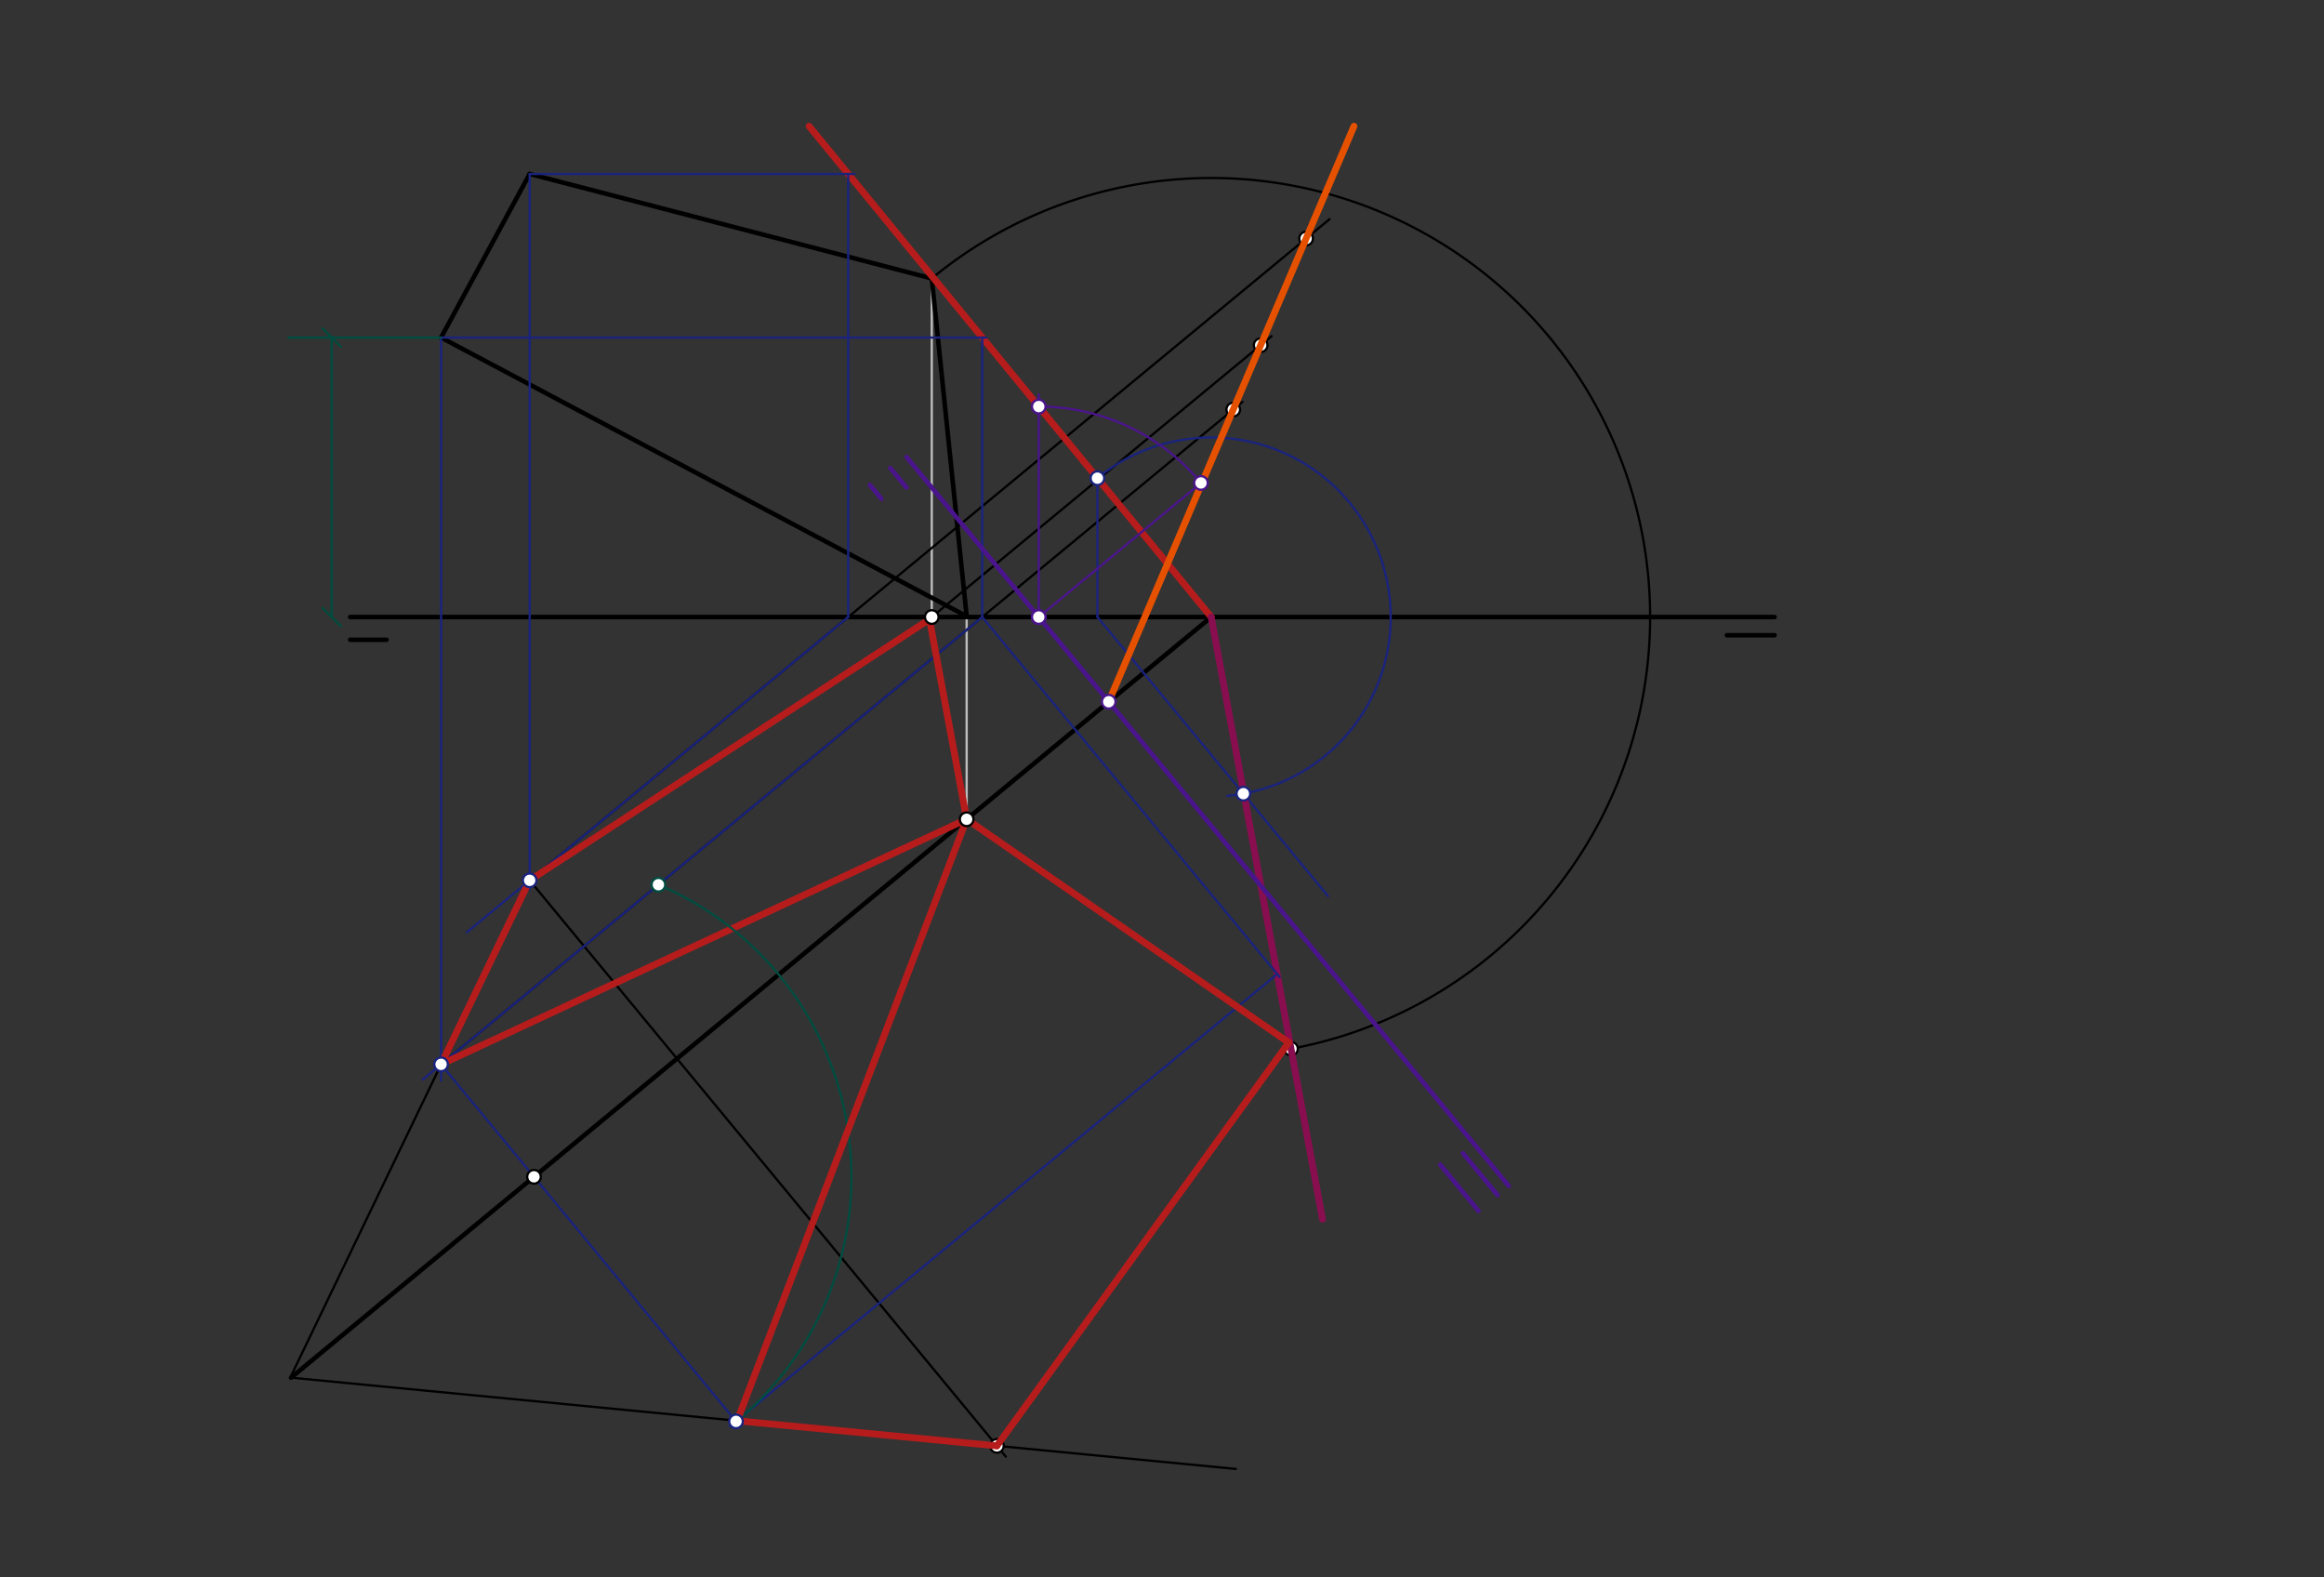 <svg xmlns="http://www.w3.org/2000/svg" class="svg--1it" height="100%" preserveAspectRatio="xMidYMid meet" viewBox="0 0 1023 694" width="100%"><rect x="0" y="0" width="1023" height="694" fill="#333333" stroke="none"/><defs><marker id="marker-arrow" markerHeight="16" markerUnits="userSpaceOnUse" markerWidth="24" orient="auto-start-reverse" refX="24" refY="4" viewBox="0 0 24 8"><path d="M 0 0 L 24 4 L 0 8 z" stroke="inherit"></path></marker></defs><g class="aux-layer--1FB"><g class="element--2qn"><line stroke="#BDBDBD" stroke-dasharray="none" stroke-linecap="round" stroke-width="1" x1="425.51" x2="425.51" y1="271.204" y2="360.547"></line></g><g class="element--2qn"><line stroke="#BDBDBD" stroke-dasharray="none" stroke-linecap="round" stroke-width="1" x1="410.156" x2="410.156" y1="122.547" y2="274.547"></line></g><g class="element--2qn"><path d="M 410.156 122.547 A 193.21 193.21 0 1 1 568.286 461.536" fill="none" stroke="#000000" stroke-dasharray="none" stroke-linecap="round" stroke-width="1"></path></g><g class="element--2qn"><line stroke="#000000" stroke-dasharray="none" stroke-linecap="round" stroke-width="1" x1="194.156" x2="127.888" y1="468.4" y2="606.009"></line></g><g class="element--2qn"><line stroke="#000000" stroke-dasharray="none" stroke-linecap="round" stroke-width="2" x1="168.064" x2="128.108" y1="573.255" y2="606.275"></line></g><g class="element--2qn"><line stroke="#000000" stroke-dasharray="none" stroke-linecap="round" stroke-width="1" x1="128.108" x2="544.009" y1="606.275" y2="646.451"></line></g><g class="element--2qn"><line stroke="#000000" stroke-dasharray="none" stroke-linecap="round" stroke-width="1" x1="233.156" x2="442.756" y1="387.413" y2="641.047"></line></g><g class="element--2qn"><line stroke="#000000" stroke-dasharray="none" stroke-linecap="round" stroke-width="1" x1="410.156" x2="559.717" y1="271.547" y2="147.952"></line></g><g class="element--2qn"><line stroke="#000000" stroke-dasharray="none" stroke-linecap="round" stroke-width="1" x1="233.156" x2="585.271" y1="387.413" y2="96.43"></line></g><g class="element--2qn"><line stroke="#000000" stroke-dasharray="none" stroke-linecap="round" stroke-width="1" x1="194.156" x2="546.92" y1="468.4" y2="176.879"></line></g><g class="element--2qn"><circle cx="568.286" cy="461.536" r="3" stroke="#000000" stroke-width="1" fill="#ffffff"></circle>}</g><g class="element--2qn"><circle cx="438.825" cy="636.29" r="3" stroke="#000000" stroke-width="1" fill="#ffffff"></circle>}</g><g class="element--2qn"><circle cx="554.93" cy="151.907" r="3" stroke="#000000" stroke-width="1" fill="#ffffff"></circle>}</g><g class="element--2qn"><circle cx="574.935" cy="104.972" r="3" stroke="#000000" stroke-width="1" fill="#ffffff"></circle>}</g><g class="element--2qn"><circle cx="542.855" cy="180.239" r="3" stroke="#000000" stroke-width="1" fill="#ffffff"></circle>}</g></g><g class="main-layer--3Vd"><g class="element--2qn"><line stroke="#000000" stroke-dasharray="none" stroke-linecap="round" stroke-width="2" x1="154.156" x2="781.156" y1="271.547" y2="271.547"></line></g><g class="element--2qn"><line stroke="#000000" stroke-dasharray="none" stroke-linecap="round" stroke-width="2" x1="170.156" x2="154.156" y1="281.547" y2="281.547"></line></g><g class="element--2qn"><line stroke="#000000" stroke-dasharray="none" stroke-linecap="round" stroke-width="2" x1="760.156" x2="781.156" y1="279.547" y2="279.547"></line></g><g class="element--2qn"><line stroke="#000000" stroke-dasharray="none" stroke-linecap="round" stroke-width="2" x1="194.156" x2="425.51" y1="148.547" y2="271.204"></line></g><g class="element--2qn"><line stroke="#000000" stroke-dasharray="none" stroke-linecap="round" stroke-width="2" x1="194.156" x2="233.156" y1="148.547" y2="76.547"></line></g><g class="element--2qn"><line stroke="#000000" stroke-dasharray="none" stroke-linecap="round" stroke-width="2" x1="233.156" x2="410.156" y1="76.547" y2="122.547"></line></g><g class="element--2qn"><line stroke="#000000" stroke-dasharray="none" stroke-linecap="round" stroke-width="2" x1="410.156" x2="425.51" y1="122.547" y2="271.204"></line></g><g class="element--2qn"><line stroke="#000000" stroke-dasharray="none" stroke-linecap="round" stroke-width="2" x1="533.156" x2="245.156" y1="271.547" y2="509.547"></line></g><g class="element--2qn"><line stroke="#B71C1C" stroke-dasharray="none" stroke-linecap="round" stroke-width="3" x1="533.156" x2="356.156" y1="271.547" y2="55.547"></line></g><g class="element--2qn"><line stroke="#1A237E" stroke-dasharray="none" stroke-linecap="round" stroke-width="1" x1="233.156" x2="376.156" y1="76.547" y2="76.547"></line></g><g class="element--2qn"><line stroke="#1A237E" stroke-dasharray="none" stroke-linecap="round" stroke-width="1" x1="373.365" x2="373.365" y1="76.547" y2="271.547"></line></g><g class="element--2qn"><line stroke="#1A237E" stroke-dasharray="none" stroke-linecap="round" stroke-width="1" x1="373.365" x2="205.489" y1="271.547" y2="410.277"></line></g><g class="element--2qn"><line stroke="#1A237E" stroke-dasharray="none" stroke-linecap="round" stroke-width="1" x1="233.156" x2="233.156" y1="76.547" y2="391.547"></line></g><g class="element--2qn"><line stroke="#1A237E" stroke-dasharray="none" stroke-linecap="round" stroke-width="1" x1="194.156" x2="434.156" y1="148.547" y2="148.547"></line></g><g class="element--2qn"><line stroke="#1A237E" stroke-dasharray="none" stroke-linecap="round" stroke-width="1" x1="432.365" x2="432.365" y1="148.547" y2="271.547"></line></g><g class="element--2qn"><line stroke="#1A237E" stroke-dasharray="none" stroke-linecap="round" stroke-width="1" x1="432.365" x2="186.07" y1="271.547" y2="475.082"></line></g><g class="element--2qn"><line stroke="#1A237E" stroke-dasharray="none" stroke-linecap="round" stroke-width="1" x1="194.156" x2="194.156" y1="148.547" y2="475.547"></line></g><g class="element--2qn"><line stroke="#B71C1C" stroke-dasharray="none" stroke-linecap="round" stroke-width="3" x1="194.156" x2="233.156" y1="468.4" y2="387.413"></line></g><g class="element--2qn"><line stroke="#B71C1C" stroke-dasharray="none" stroke-linecap="round" stroke-width="3" x1="233.156" x2="409.156" y1="387.413" y2="272.547"></line></g><g class="element--2qn"><line stroke="#B71C1C" stroke-dasharray="none" stroke-linecap="round" stroke-width="3" x1="409.156" x2="425.51" y1="272.547" y2="360.504"></line></g><g class="element--2qn"><line stroke="#B71C1C" stroke-dasharray="none" stroke-linecap="round" stroke-width="3" x1="425.51" x2="194.156" y1="360.504" y2="468.4"></line></g><g class="element--2qn"><line stroke="#1A237E" stroke-dasharray="none" stroke-linecap="round" stroke-width="1" x1="483.076" x2="483.076" y1="210.432" y2="271.547"></line></g><g class="element--2qn"><line stroke="#1A237E" stroke-dasharray="none" stroke-linecap="round" stroke-width="1" x1="483.076" x2="584.622" y1="271.547" y2="394.426"></line></g><g class="element--2qn"><path d="M 483.076 210.432 A 79.013 79.013 0 1 1 540.183 350.247" fill="none" stroke="#1A237E" stroke-dasharray="none" stroke-linecap="round" stroke-width="1"></path></g><g class="element--2qn"><line stroke="#880E4F" stroke-dasharray="none" stroke-linecap="round" stroke-width="3" x1="533.156" x2="582.156" y1="271.547" y2="536.547"></line></g><g class="element--2qn"><line stroke="#1A237E" stroke-dasharray="none" stroke-linecap="round" stroke-width="1" x1="432.365" x2="563.259" y1="271.547" y2="429.941"></line></g><g class="element--2qn"><line stroke="#1A237E" stroke-dasharray="none" stroke-linecap="round" stroke-width="1" x1="562.209" x2="321.31" y1="428.67" y2="627.746"></line></g><g class="element--2qn"><line stroke="#1A237E" stroke-dasharray="none" stroke-linecap="round" stroke-width="1" x1="194.156" x2="324.001" y1="468.4" y2="625.522"></line></g><g class="element--2qn"><line stroke="#004D40" stroke-dasharray="none" stroke-linecap="round" stroke-width="1" x1="194.156" x2="127" y1="148.547" y2="148.547"></line></g><g class="element--2qn"><line stroke="#004D40" stroke-dasharray="none" stroke-linecap="round" stroke-width="1" x1="146" x2="146" y1="148.547" y2="271.547"></line><path d="M150,144.547 l-8,8" stroke="#004D40" stroke-linecap="round" stroke-width="1" transform="rotate(90, 146, 148.547)"></path><path d="M150,267.547 l-8,8" stroke="#004D40" stroke-linecap="round" stroke-width="1" transform="rotate(270, 146, 271.547)"></path></g><g class="element--2qn"><line stroke="#000000" stroke-dasharray="none" stroke-linecap="round" stroke-width="2" x1="245.156" x2="168.064" y1="509.547" y2="573.255"></line></g><g class="element--2qn"><path d="M 289.827 389.338 A 139.736 139.736 0 0 1 324.072 625.608" fill="none" stroke="#004D40" stroke-dasharray="none" stroke-linecap="round" stroke-width="1"></path></g><g class="element--2qn"><line stroke="#B71C1C" stroke-dasharray="none" stroke-linecap="round" stroke-width="3" x1="425.51" x2="567.305" y1="360.504" y2="458.822"></line></g><g class="element--2qn"><line stroke="#B71C1C" stroke-dasharray="none" stroke-linecap="round" stroke-width="3" x1="567.305" x2="438.825" y1="458.822" y2="636.29"></line></g><g class="element--2qn"><line stroke="#B71C1C" stroke-dasharray="none" stroke-linecap="round" stroke-width="3" x1="438.825" x2="324.507" y1="636.29" y2="625.247"></line></g><g class="element--2qn"><line stroke="#B71C1C" stroke-dasharray="none" stroke-linecap="round" stroke-width="3" x1="324.507" x2="425.51" y1="625.247" y2="360.504"></line></g><g class="element--2qn"><line stroke="#4A148C" stroke-dasharray="none" stroke-linecap="round" stroke-width="2" x1="488.052" x2="664.151" y1="308.82" y2="521.915"></line></g><g class="element--2qn"><line stroke="#4A148C" stroke-dasharray="none" stroke-linecap="round" stroke-width="2" x1="488.052" x2="399.078" y1="308.82" y2="201.154"></line></g><g class="element--2qn"><line stroke="#4A148C" stroke-dasharray="none" stroke-linecap="round" stroke-width="2" x1="644" x2="659.233" y1="507.547" y2="525.98"></line></g><g class="element--2qn"><line stroke="#4A148C" stroke-dasharray="none" stroke-linecap="round" stroke-width="2" x1="634" x2="650.835" y1="512.547" y2="532.919"></line></g><g class="element--2qn"><line stroke="#4A148C" stroke-dasharray="none" stroke-linecap="round" stroke-width="2" x1="399" x2="391.911" y1="214.547" y2="205.968"></line></g><g class="element--2qn"><line stroke="#4A148C" stroke-dasharray="none" stroke-linecap="round" stroke-width="2" x1="388" x2="382.919" y1="219.547" y2="213.398"></line></g><g class="element--2qn"><line stroke="#4A148C" stroke-dasharray="none" stroke-linecap="round" stroke-width="1" x1="457.25" x2="457.25" y1="271.547" y2="173.547"></line></g><g class="element--2qn"><line stroke="#4A148C" stroke-dasharray="none" stroke-linecap="round" stroke-width="1" x1="457.25" x2="526.941" y1="271.547" y2="213.955"></line></g><g class="element--2qn"><path d="M 457.25 178.916 A 92.631 92.631 0 0 1 528.655 212.539" fill="none" stroke="#4A148C" stroke-dasharray="none" stroke-linecap="round" stroke-width="1"></path></g><g class="element--2qn"><line stroke="#E65100" stroke-dasharray="none" stroke-linecap="round" stroke-width="3" x1="488.052" x2="596" y1="308.82" y2="55.547"></line></g><g class="element--2qn"><circle cx="425.51" cy="360.547" r="3" stroke="#000000" stroke-width="1" fill="#ffffff"></circle>}</g><g class="element--2qn"><circle cx="410.156" cy="271.547" r="3" stroke="#000000" stroke-width="1" fill="#ffffff"></circle>}</g><g class="element--2qn"><circle cx="233.156" cy="387.413" r="3" stroke="#1A237E" stroke-width="1" fill="#ffffff"></circle>}</g><g class="element--2qn"><circle cx="194.156" cy="468.4" r="3" stroke="#1A237E" stroke-width="1" fill="#ffffff"></circle>}</g><g class="element--2qn"><circle cx="483.076" cy="210.432" r="3" stroke="#1A237E" stroke-width="1" fill="#ffffff"></circle>}</g><g class="element--2qn"><circle cx="547.315" cy="349.281" r="3" stroke="#1A237E" stroke-width="1" fill="#ffffff"></circle>}</g><g class="element--2qn"><circle cx="324.001" cy="625.522" r="3" stroke="#1A237E" stroke-width="1" fill="#ffffff"></circle>}</g><g class="element--2qn"><circle cx="289.827" cy="389.338" r="3" stroke="#004D40" stroke-width="1" fill="#ffffff"></circle>}</g><g class="element--2qn"><circle cx="235.057" cy="517.893" r="3" stroke="#000000" stroke-width="1" fill="#ffffff"></circle>}</g><g class="element--2qn"><circle cx="457.25" cy="271.547" r="3" stroke="#4A148C" stroke-width="1" fill="#ffffff"></circle>}</g><g class="element--2qn"><circle cx="457.25" cy="271.547" r="3" stroke="#4A148C" stroke-width="1" fill="#ffffff"></circle>}</g><g class="element--2qn"><circle cx="457.25" cy="178.916" r="3" stroke="#4A148C" stroke-width="1" fill="#ffffff"></circle>}</g><g class="element--2qn"><circle cx="528.655" cy="212.539" r="3" stroke="#4A148C" stroke-width="1" fill="#ffffff"></circle>}</g><g class="element--2qn"><circle cx="488.052" cy="308.82" r="3" stroke="#4A148C" stroke-width="1" fill="#ffffff"></circle>}</g></g><g class="snaps-layer--2PT"></g><g class="temp-layer--rAP"></g></svg>